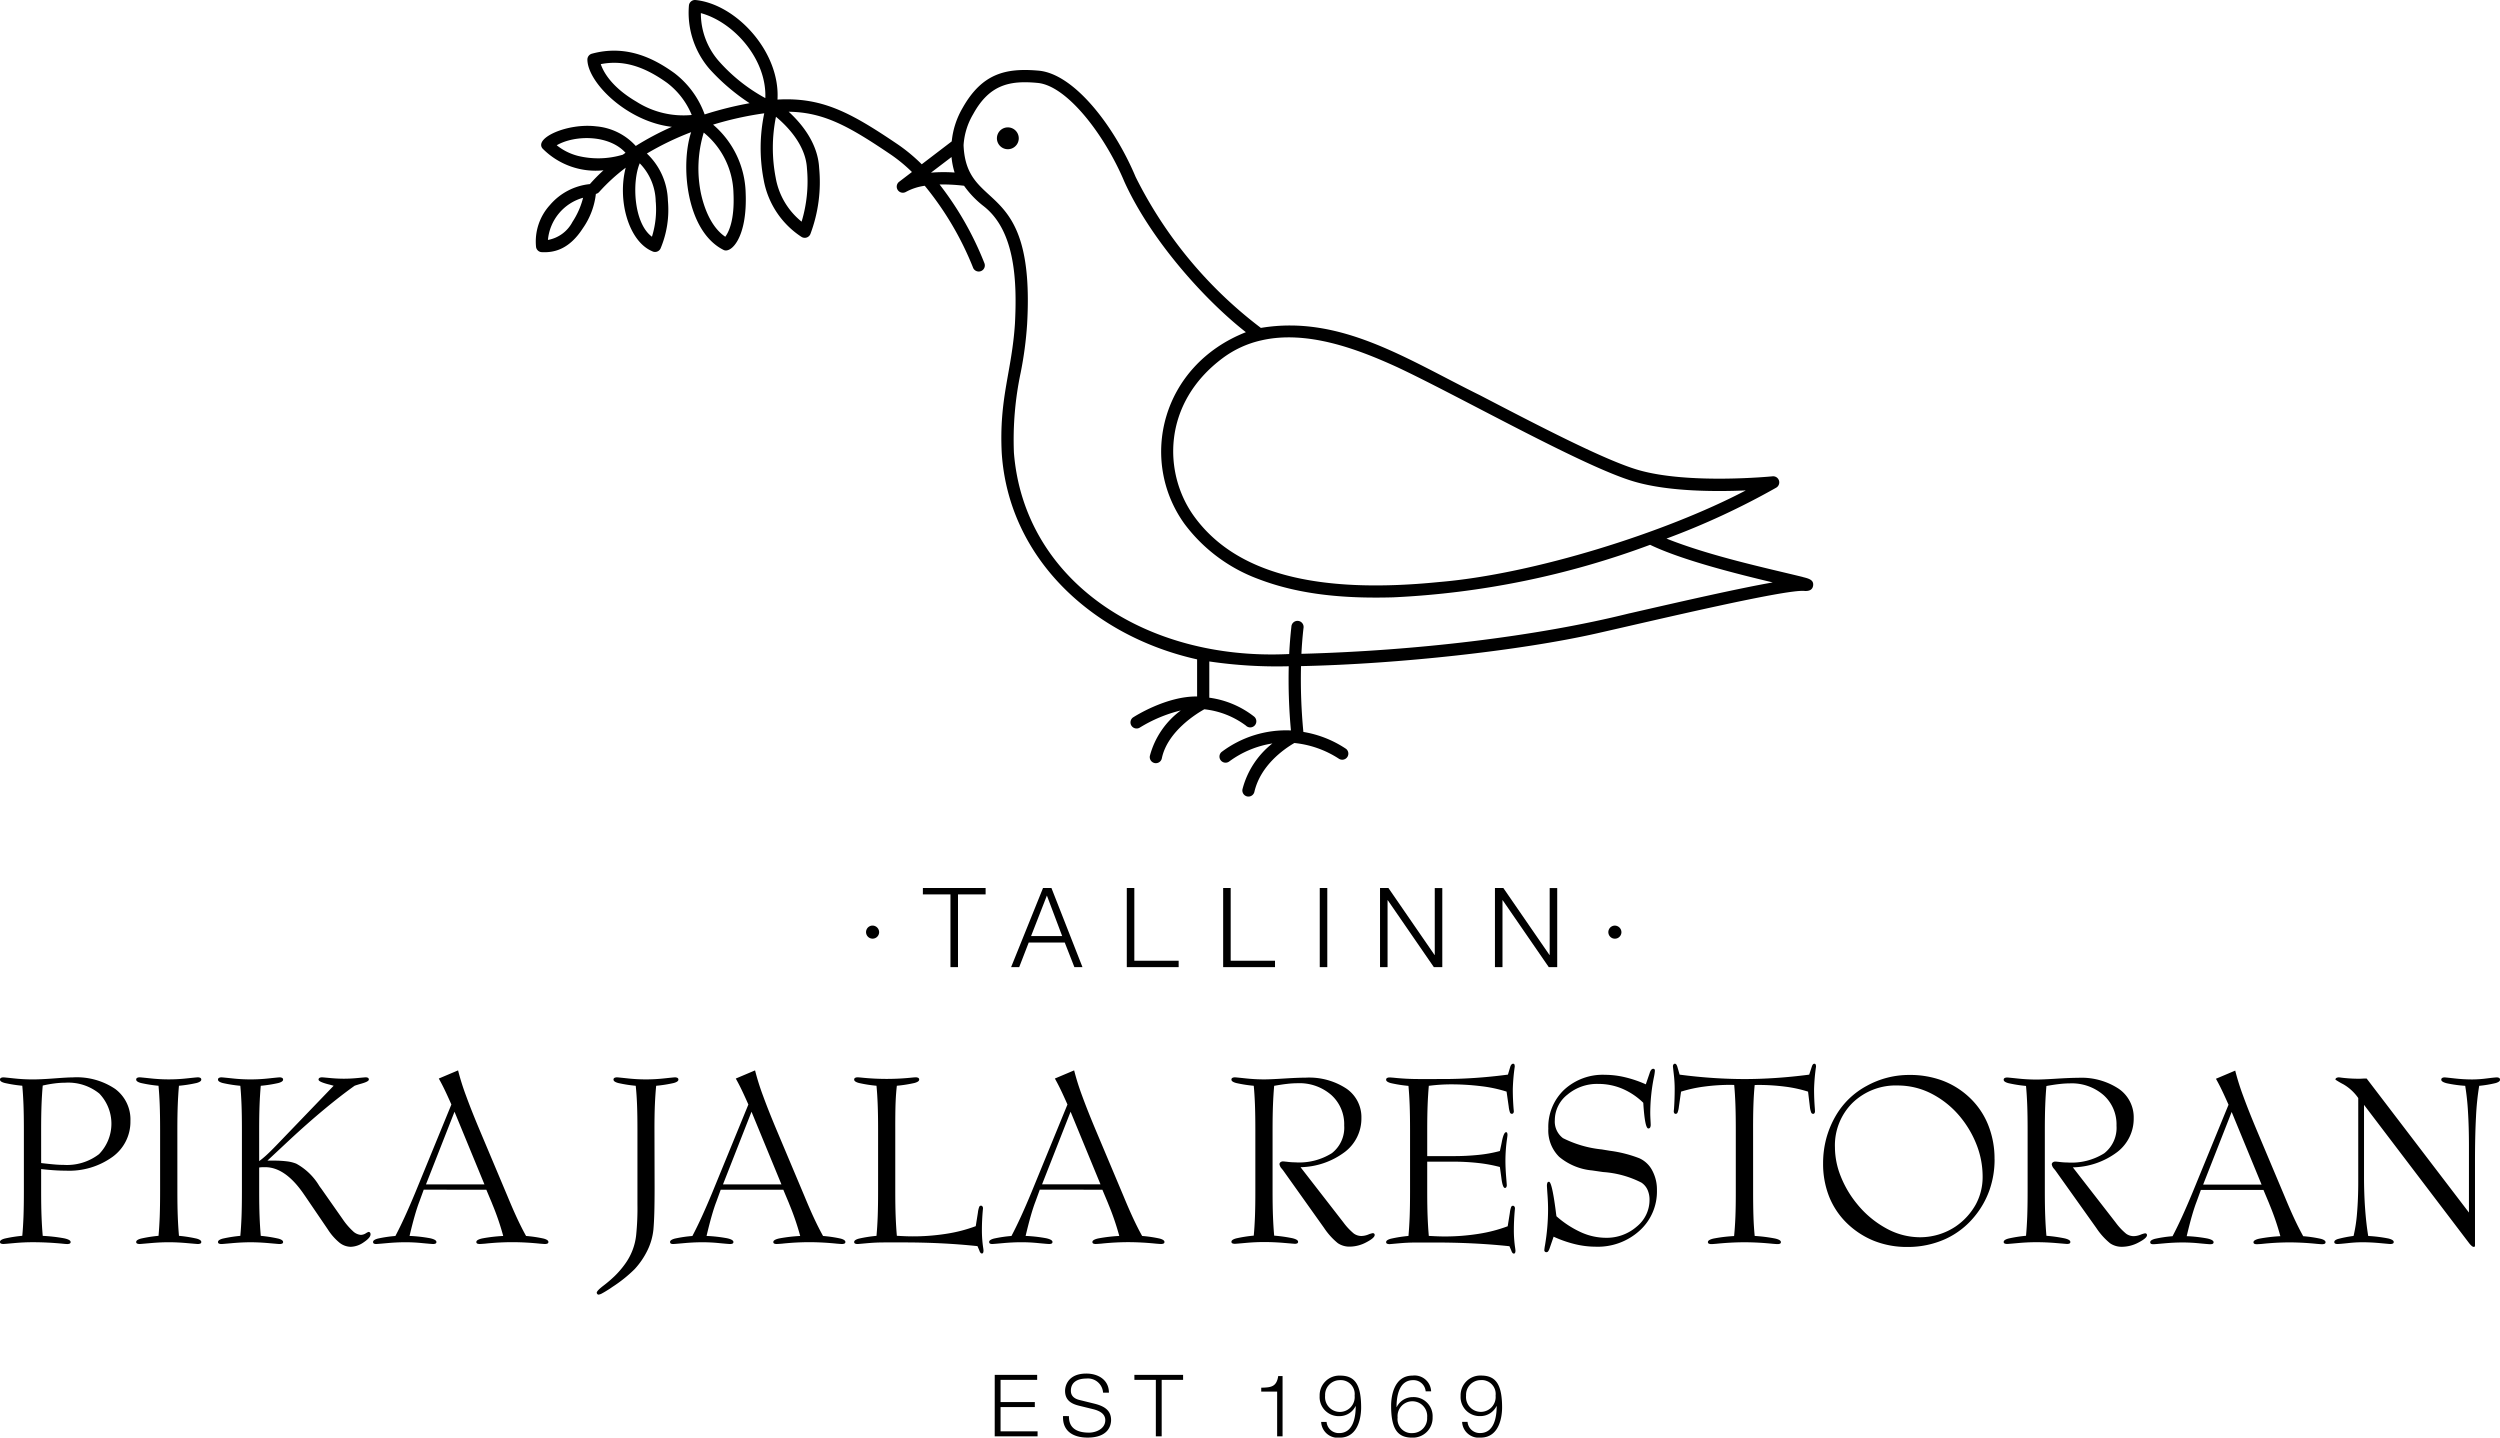 <svg xmlns="http://www.w3.org/2000/svg" width="286.588" height="164.803"><defs><clipPath id="a"><path d="M0 0h286.588v164.803H0z" data-name="Rectangle 1"/></clipPath></defs><g clip-path="url(#a)" data-name="Group 1"><path d="M4.716 134.021v2.521q0 1.728.046 2.917t.137 2.215a18.829 18.829 0 0 1 2.455.28q.741.163.741.422a.189.189 0 0 1-.1.182.764.764 0 0 1-.331.052 7.13 7.13 0 0 1-.481-.039q-1.767-.169-3.456-.169-1 0-2.1.1c-.732.068-1.132.1-1.2.1a.764.764 0 0 1-.331-.052.189.189 0 0 1-.1-.182q0-.234.539-.384a15.75 15.75 0 0 1 2.02-.318q.09-.975.136-2.157t.046-2.975v-6.964q0-1.767-.046-2.949t-.136-2.157a15.57 15.57 0 0 1-2.02-.318Q0 124 0 123.77a.216.216 0 0 1 .1-.2.629.629 0 0 1 .325-.064q.078 0 1.176.117a20.135 20.135 0 0 0 2.124.117q.948 0 2.495-.117t2.131-.117a7.869 7.869 0 0 1 4.853 1.325 4.355 4.355 0 0 1 1.747 3.676 4.96 4.96 0 0 1-2.046 4.106 8.486 8.486 0 0 1-5.343 1.587q-.637 0-1.338-.046t-1.507-.137m0-.689q.858.1 1.481.156t1.092.052a6.03 6.03 0 0 0 4.06-1.228 5 5 0 0 0 .033-6.951 5.653 5.653 0 0 0-3.9-1.241 9.971 9.971 0 0 0-1.2.079 13.577 13.577 0 0 0-1.384.247q-.091 1-.137 2.183t-.046 2.9Zm15.616 3.209q0 1.728.046 2.917t.137 2.215a15.778 15.778 0 0 1 2.02.318q.538.15.539.384a.189.189 0 0 1-.1.182.764.764 0 0 1-.331.052c-.07 0-.47-.035-1.2-.1s-1.431-.1-2.1-.1-1.367.035-2.1.1-1.133.1-1.2.1a.764.764 0 0 1-.331-.052.189.189 0 0 1-.1-.182q0-.234.539-.384a15.75 15.75 0 0 1 2.02-.318q.09-.975.136-2.157t.046-2.975v-6.964q0-1.767-.046-2.949t-.136-2.157a15.57 15.57 0 0 1-2.02-.318q-.539-.149-.539-.384a.216.216 0 0 1 .1-.2.629.629 0 0 1 .325-.064q.091 0 1.2.117a18.994 18.994 0 0 0 4.21 0q1.1-.117 1.2-.117a.63.63 0 0 1 .325.064.216.216 0 0 1 .1.2q0 .234-.539.384a15.6 15.6 0 0 1-2.02.318q-.091 1.026-.137 2.208t-.046 2.9Zm9.377-3.43a10.371 10.371 0 0 0 .845-.7q.455-.416 1.169-1.157l6.522-6.782q-.246-.078-.662-.182-1.066-.285-1.066-.52a.216.216 0 0 1 .1-.2.631.631 0 0 1 .325-.064q.065 0 .89.078t1.579.078q.753 0 1.578-.078t.9-.078a.573.573 0 0 1 .3.058.222.222 0 0 1 .091.2q0 .222-.87.467-.455.13-.754.234-1.624 1.156-3.521 2.735t-3.924 3.462l-2.559 2.391h.727a11.647 11.647 0 0 1 1.527.085 4.154 4.154 0 0 1 1.059.266 6.961 6.961 0 0 1 2.625 2.534c.1.148.186.259.247.338l2.442 3.483a7.779 7.779 0 0 0 1.169 1.37 1.478 1.478 0 0 0 .91.435 1.092 1.092 0 0 0 .559-.169 2.013 2.013 0 0 1 .312-.168.228.228 0 0 1 .188.071.334.334 0 0 1 .058.214q0 .377-.78.9a2.7 2.7 0 0 1-1.481.52 2.121 2.121 0 0 1-1.3-.474 6.529 6.529 0 0 1-1.338-1.527l-2.605-3.827a19.645 19.645 0 0 0-.091-.13q-2.144-3.17-4.481-3.17c-.182 0-.321 0-.416.007a1.874 1.874 0 0 0-.273.033v2.7q0 1.728.046 2.917t.137 2.215a15.764 15.764 0 0 1 2.02.318q.539.15.539.384a.188.188 0 0 1-.1.182.764.764 0 0 1-.331.052c-.07 0-.47-.035-1.2-.1s-1.431-.1-2.1-.1-1.367.035-2.1.1-1.132.1-1.2.1a.762.762 0 0 1-.331-.052.189.189 0 0 1-.1-.182q0-.234.539-.384a15.75 15.75 0 0 1 2.02-.318q.09-.975.136-2.157t.046-2.975v-6.964q0-1.767-.046-2.949t-.136-2.157a15.57 15.57 0 0 1-2.02-.318q-.539-.149-.539-.384a.216.216 0 0 1 .1-.2.631.631 0 0 1 .325-.064q.09 0 1.2.117a18.994 18.994 0 0 0 4.21 0q1.1-.117 1.2-.117a.632.632 0 0 1 .325.064.215.215 0 0 1 .1.2q0 .234-.539.384a15.584 15.584 0 0 1-2.02.318q-.091 1.026-.137 2.208t-.046 2.9Zm18.863 3.274-.507 1.39q-.247.636-.526 1.611t-.591 2.3a16.52 16.52 0 0 1 2.371.267q.708.163.708.422a.192.192 0 0 1-.091.182.716.716 0 0 1-.325.052c-.113 0-.513-.035-1.2-.1a19.134 19.134 0 0 0-1.916-.1q-1 0-2.112.1c-.74.068-1.145.1-1.214.1a.7.7 0 0 1-.312-.046.225.225 0 0 1-.091-.188q0-.234.539-.384a14.778 14.778 0 0 1 2.02-.3q.532-1.013 1.091-2.235t1.222-2.819l4.106-10.018q-.429-.974-.767-1.676t-.676-1.3l2.209-.936a28.158 28.158 0 0 0 .922 2.93q.636 1.747 1.663 4.177l3.08 7.315q.611 1.481 1.124 2.579t1.007 1.982a14.779 14.779 0 0 1 2.02.3q.539.15.539.384a.189.189 0 0 1-.1.182.761.761 0 0 1-.331.052c-.078 0-.264-.013-.559-.039q-1.689-.169-3.2-.169a30.158 30.158 0 0 0-3.053.169q-.468.039-.6.039a.715.715 0 0 1-.325-.052.191.191 0 0 1-.091-.182q0-.247.656-.4a18.13 18.13 0 0 1 2.423-.286 29.52 29.52 0 0 0-1.234-3.612 11.557 11.557 0 0 0-.065-.169l-.637-1.52Zm.26-.61h6.7l-3.43-8.328Zm26.207.325q0 1.82-.033 2.949t-.1 1.884a7.1 7.1 0 0 1-.669 2.371 8.936 8.936 0 0 1-1.488 2.189 15.747 15.747 0 0 1-2.533 2.028c-.113.078-.2.138-.26.181q-.585.378-.9.546a1.141 1.141 0 0 1-.455.169.217.217 0 0 1-.13-.071.282.282 0 0 1-.065-.149q0-.221.754-.8a14.461 14.461 0 0 0 1.3-1.11 10.176 10.176 0 0 0 1.189-1.384 6.863 6.863 0 0 0 1.28-3.352 30.465 30.465 0 0 0 .143-3.514v-8.459q0-1.767-.046-2.942t-.15-2.163a15.284 15.284 0 0 1-2.014-.318q-.533-.149-.533-.384a.215.215 0 0 1 .1-.2.629.629 0 0 1 .325-.064q.078 0 1.182.117a19.111 19.111 0 0 0 4.223 0q1.1-.117 1.182-.117a.632.632 0 0 1 .325.064.216.216 0 0 1 .1.2q0 .234-.533.384a15.3 15.3 0 0 1-2.014.318q-.1 1.039-.149 2.221t-.046 2.884Zm7.58.286-.507 1.39q-.247.636-.526 1.611t-.591 2.3a16.52 16.52 0 0 1 2.371.267q.708.163.708.422a.193.193 0 0 1-.091.182.717.717 0 0 1-.325.052c-.113 0-.513-.035-1.2-.1a19.133 19.133 0 0 0-1.916-.1q-1 0-2.112.1c-.74.068-1.145.1-1.215.1a.694.694 0 0 1-.312-.046.224.224 0 0 1-.091-.188q0-.234.539-.384a14.779 14.779 0 0 1 2.02-.3q.532-1.013 1.091-2.235t1.221-2.819l4.106-10.018q-.429-.974-.767-1.676t-.676-1.3l2.209-.936a28.157 28.157 0 0 0 .922 2.93q.636 1.747 1.663 4.177l3.08 7.315q.61 1.481 1.124 2.579t1.007 1.982a14.778 14.778 0 0 1 2.02.3q.539.15.539.384a.188.188 0 0 1-.1.182.762.762 0 0 1-.331.052c-.078 0-.264-.013-.559-.039q-1.689-.169-3.2-.169a30.173 30.173 0 0 0-3.054.169 9.678 9.678 0 0 1-.6.039.718.718 0 0 1-.325-.052.192.192 0 0 1-.091-.182q0-.247.656-.4a18.119 18.119 0 0 1 2.423-.286 29.522 29.522 0 0 0-1.234-3.612 11.557 11.557 0 0 0-.065-.169l-.637-1.52Zm.26-.61h6.7l-3.43-8.328Zm17.781-6.2q0-1.767-.046-2.949t-.137-2.157a15.584 15.584 0 0 1-2.02-.318q-.539-.149-.539-.384a.215.215 0 0 1 .1-.2.628.628 0 0 1 .325-.064c.043 0 .16.008.351.025a27.988 27.988 0 0 0 5.9 0 5.7 5.7 0 0 1 .35-.025.632.632 0 0 1 .325.064.216.216 0 0 1 .1.2q0 .234-.539.384a15.571 15.571 0 0 1-2.02.318q-.1.857-.143 1.89t-.039 3.215v6.964q0 1.728.046 2.917t.136 2.215c.476.025.838.043 1.085.051s.47.013.669.013a24.658 24.658 0 0 0 3.944-.3 16.883 16.883 0 0 0 3.346-.87l.247-1.546a2.781 2.781 0 0 1 .15-.662.229.229 0 0 1 .214-.143.224.224 0 0 1 .162.1.344.344 0 0 1 .058.2c0 .026-.008.121-.026.286q-.1 1.143-.1 2.247a13.7 13.7 0 0 0 .156 2.053c.017.13.026.208.026.234a.622.622 0 0 1-.046.286.148.148 0 0 1-.137.078.207.207 0 0 1-.162-.084.875.875 0 0 1-.137-.279l-.208-.481q-2.092-.221-4.236-.324t-4.365-.1h-2.1q-.962 0-1.969.091t-1.033.091a.762.762 0 0 1-.331-.052.189.189 0 0 1-.1-.182q0-.234.539-.384a15.764 15.764 0 0 1 2.02-.318q.091-.975.137-2.157t.046-2.975Zm18.535 6.808-.507 1.39q-.247.636-.526 1.611t-.591 2.3a16.5 16.5 0 0 1 2.371.267q.709.163.708.422a.193.193 0 0 1-.091.182.718.718 0 0 1-.325.052c-.113 0-.513-.035-1.2-.1a19.133 19.133 0 0 0-1.916-.1q-1 0-2.111.1c-.741.068-1.145.1-1.215.1a.694.694 0 0 1-.312-.046.222.222 0 0 1-.091-.188q0-.234.539-.384a14.8 14.8 0 0 1 2.02-.3q.533-1.013 1.092-2.235t1.221-2.819l4.106-10.018q-.429-.974-.767-1.676t-.676-1.3l2.209-.936a28.376 28.376 0 0 0 .922 2.93q.636 1.747 1.663 4.177l3.079 7.315q.611 1.481 1.124 2.579t1.007 1.982a14.8 14.8 0 0 1 2.02.3q.538.15.539.384a.189.189 0 0 1-.1.182.762.762 0 0 1-.331.052q-.117 0-.559-.039-1.689-.169-3.2-.169a30.157 30.157 0 0 0-3.053.169q-.468.039-.6.039a.716.716 0 0 1-.325-.052.192.192 0 0 1-.091-.182q0-.247.656-.4a18.11 18.11 0 0 1 2.423-.286 29.541 29.541 0 0 0-1.235-3.612c-.026-.069-.047-.126-.065-.169l-.637-1.52Zm.26-.61h6.7l-3.43-8.328Zm26.609-11.3q-.091 1.026-.137 2.208t-.046 2.9v6.938q0 1.729.046 2.917t.137 2.215a16.709 16.709 0 0 1 2.111.3q.63.156.63.4a.192.192 0 0 1-.091.182.678.678 0 0 1-.312.052q-.026 0-1.2-.1t-2.306-.1q-1 0-2.1.1t-1.2.1a.762.762 0 0 1-.331-.052.189.189 0 0 1-.1-.182q0-.234.539-.384a15.682 15.682 0 0 1 2.02-.318q.091-.975.137-2.158t.045-2.975v-6.938q0-1.767-.045-2.949t-.137-2.157a15.583 15.583 0 0 1-2.02-.318q-.539-.149-.539-.384a.215.215 0 0 1 .1-.2.631.631 0 0 1 .325-.064q.09 0 1.2.117a20.091 20.091 0 0 0 2.1.117q.7 0 2.306-.1t2.488-.1a7.76 7.76 0 0 1 4.658 1.254 3.961 3.961 0 0 1 1.722 3.372 4.816 4.816 0 0 1-1.89 3.885 8.725 8.725 0 0 1-5.087 1.753l4.9 6.314a7.167 7.167 0 0 0 1.209 1.294 1.5 1.5 0 0 0 .87.279 2.253 2.253 0 0 0 .773-.162 2.484 2.484 0 0 1 .526-.163.221.221 0 0 1 .163.058.2.2 0 0 1 .058.149q0 .339-.955.838a4.092 4.092 0 0 1-1.916.5 2.362 2.362 0 0 1-1.358-.4 7.91 7.91 0 0 1-1.579-1.754l-4.677-6.574-.156-.195a.993.993 0 0 1-.273-.52.284.284 0 0 1 .117-.234.451.451 0 0 1 .286-.091q.1 0 .559.052a7.245 7.245 0 0 0 .818.052 7.037 7.037 0 0 0 4.229-1.053 3.7 3.7 0 0 0 1.41-3.17 4.507 4.507 0 0 0-1.481-3.5 5.555 5.555 0 0 0-3.885-1.345 10.763 10.763 0 0 0-1.156.071q-.65.072-1.507.228m19.379-.78q1.727 0 3.586-.123t3.833-.383l.273-.91a.661.661 0 0 1 .137-.247.241.241 0 0 1 .175-.09.161.161 0 0 1 .156.071.665.665 0 0 1 .039.279 22.373 22.373 0 0 0-.221 2.573q0 1.1.091 2.247c.017.165.026.26.026.286a.316.316 0 0 1-.065.208.2.2 0 0 1-.156.078.229.229 0 0 1-.214-.142 2.852 2.852 0 0 1-.149-.676l-.247-1.728a15.386 15.386 0 0 0-2.878-.618 28.051 28.051 0 0 0-3.566-.214q-.507 0-1.131.038t-1.338.13q-.091 1.026-.137 2.208t-.046 2.9v2.949h2.95a27.9 27.9 0 0 0 2.943-.142 15.418 15.418 0 0 0 2.436-.442l.156-.715q.039-.182.091-.455.208-.987.468-.987a.125.125 0 0 1 .117.077.6.6 0 0 1 .038.247q0 .078-.052.442a17.912 17.912 0 0 0-.182 2.456q0 .883.078 1.832t.078 1.014a.428.428 0 0 1-.058.234.173.173 0 0 1-.15.09q-.273 0-.416-1.182l-.039-.285-.13-.936a16.9 16.9 0 0 0-2.456-.455 25.662 25.662 0 0 0-2.923-.156h-2.95v3.378q0 1.728.046 2.917t.137 2.215c.476.025.838.043 1.085.051s.47.013.669.013a24.667 24.667 0 0 0 3.944-.3 16.883 16.883 0 0 0 3.346-.87l.247-1.546a2.813 2.813 0 0 1 .149-.662.23.23 0 0 1 .215-.143.225.225 0 0 1 .162.1.347.347 0 0 1 .058.2c0 .026-.009.121-.026.286q-.1 1.143-.1 2.247a13.7 13.7 0 0 0 .156 2.053q.026.195.026.234a.624.624 0 0 1-.045.286.149.149 0 0 1-.137.078.207.207 0 0 1-.162-.084.875.875 0 0 1-.137-.279l-.208-.481q-2.092-.221-4.236-.324t-4.366-.1h-2.1q-.961 0-1.968.091t-1.033.091a.762.762 0 0 1-.331-.052.189.189 0 0 1-.1-.182q0-.234.539-.384a15.75 15.75 0 0 1 2.02-.318q.09-.975.136-2.157t.046-2.975v-6.964q0-1.767-.046-2.949t-.136-2.157a15.57 15.57 0 0 1-2.02-.318q-.539-.149-.539-.384a.215.215 0 0 1 .1-.2.628.628 0 0 1 .325-.064c.052 0 .182.008.39.025a27.881 27.881 0 0 0 2.91.156Zm12.658 18.069-.455 1.325a1.251 1.251 0 0 1-.182.371.255.255 0 0 1-.195.084.223.223 0 0 1-.234-.234 4.929 4.929 0 0 1 .078-.559 24.984 24.984 0 0 0 .351-4.105q0-.766-.065-1.669t-.065-1.021a.947.947 0 0 1 .052-.37.185.185 0 0 1 .182-.111q.338 0 .767 3.275.052.429.091.676a11.306 11.306 0 0 0 2.846 1.851 6.958 6.958 0 0 0 2.794.617 5.229 5.229 0 0 0 3.56-1.28 3.927 3.927 0 0 0 1.469-3.059 2.763 2.763 0 0 0-.234-1.17 1.943 1.943 0 0 0-.7-.818 11.357 11.357 0 0 0-4.379-1.209q-.818-.117-1.247-.182a6.868 6.868 0 0 1-3.794-1.559 4.244 4.244 0 0 1-1.248-3.235 5.874 5.874 0 0 1 1.806-4.45 6.518 6.518 0 0 1 4.691-1.721 9.987 9.987 0 0 1 2.3.28 13.39 13.39 0 0 1 2.378.812l.455-1.326v-.013q.156-.442.39-.442a.193.193 0 0 1 .15.051.311.311 0 0 1 .045.2 5.041 5.041 0 0 1-.1.662 21.015 21.015 0 0 0-.429 4.119q0 .351.025.8t.026.566a.674.674 0 0 1-.065.331.224.224 0 0 1-.208.11q-.39 0-.572-2.833a.4.4 0 0 0-.013-.117 7.808 7.808 0 0 0-2.41-1.611 7.064 7.064 0 0 0-2.748-.545 5.272 5.272 0 0 0-3.528 1.227 3.726 3.726 0 0 0-1.448 2.93 2.381 2.381 0 0 0 .935 2.059 12.73 12.73 0 0 0 4.444 1.293l.948.157a14.533 14.533 0 0 1 3.365.857 3.106 3.106 0 0 1 1.475 1.4 4.631 4.631 0 0 1 .539 2.267 6.041 6.041 0 0 1-1.988 4.632 7.115 7.115 0 0 1-5.028 1.839 10.165 10.165 0 0 1-2.358-.287 13.528 13.528 0 0 1-2.462-.857m22.862-5.223q0 1.728.039 2.911t.143 2.222a18.227 18.227 0 0 1 2.358.3q.644.155.643.4a.193.193 0 0 1-.091.182.718.718 0 0 1-.325.052c-.078 0-.264-.013-.559-.039q-1.7-.169-3.2-.169t-3.2.169q-.441.039-.559.039a.762.762 0 0 1-.331-.052.188.188 0 0 1-.1-.182q0-.247.643-.4a17.323 17.323 0 0 1 2.358-.286q.1-.988.149-2.177t.046-2.969v-6.964q0-1.819-.046-3.027t-.136-2.183l-.325-.013a22.968 22.968 0 0 0-3.125.2 15.8 15.8 0 0 0-2.644.578l-.247 1.728a2.561 2.561 0 0 1-.156.676.233.233 0 0 1-.208.142.191.191 0 0 1-.163-.078.339.339 0 0 1-.059-.208c0-.026.008-.121.026-.286q.078-1.117.078-2.247a14.451 14.451 0 0 0-.1-1.7q-.1-.877-.1-.928a.342.342 0 0 1 .065-.215.183.183 0 0 1 .143-.084.21.21 0 0 1 .169.078.884.884 0 0 1 .13.273l.26.9q1.988.261 3.859.383t3.573.123q1.688 0 3.56-.123t3.859-.383l.3-.91a.721.721 0 0 1 .123-.254.21.21 0 0 1 .163-.084.163.163 0 0 1 .15.071.584.584 0 0 1 .045.279 22.379 22.379 0 0 0-.221 2.573q0 1.1.091 2.247c.009.156.013.252.013.286a.336.336 0 0 1-.059.208.179.179 0 0 1-.149.078.242.242 0 0 1-.221-.142 2.559 2.559 0 0 1-.156-.676l-.208-1.728a14.918 14.918 0 0 0-2.65-.576 24.609 24.609 0 0 0-3.157-.192l-.312.013q-.1 1.037-.143 2.23t-.039 2.967Zm27.68-3.664a10.588 10.588 0 0 1-.577 3.521 9.906 9.906 0 0 1-1.708 3.027 9.273 9.273 0 0 1-3.376 2.612 10.431 10.431 0 0 1-4.363.9 10.157 10.157 0 0 1-3.785-.695 9.592 9.592 0 0 1-3.162-2.072 8.787 8.787 0 0 1-2.006-3.034 10.164 10.164 0 0 1-.681-3.775 10.982 10.982 0 0 1 .363-2.852 10.749 10.749 0 0 1 1.1-2.63 9.039 9.039 0 0 1 3.525-3.4 10.023 10.023 0 0 1 4.928-1.26 10.676 10.676 0 0 1 3.687.617 9.221 9.221 0 0 1 3.038 1.839 8.8 8.8 0 0 1 2.24 3.17 10.356 10.356 0 0 1 .772 4.041m-8.57 8.939a7.413 7.413 0 0 0 2.175-.319 7.28 7.28 0 0 0 1.954-.929 7.407 7.407 0 0 0 2.291-2.514 6.579 6.579 0 0 0 .785-3.19 9.992 9.992 0 0 0-.61-3.436 11.688 11.688 0 0 0-1.778-3.19 10.447 10.447 0 0 0-3.363-2.826 8.442 8.442 0 0 0-3.947-.993 7.116 7.116 0 0 0-5.213 1.987 6.857 6.857 0 0 0-2.019 5.106 9.033 9.033 0 0 0 .662 3.313 11.849 11.849 0 0 0 1.882 3.184 11.192 11.192 0 0 0 3.382 2.813 8.028 8.028 0 0 0 3.8.994m14.517-17.345q-.091 1.026-.136 2.208t-.046 2.9v6.938q0 1.729.046 2.917t.136 2.215a16.7 16.7 0 0 1 2.112.3q.63.156.63.4a.193.193 0 0 1-.091.182.68.68 0 0 1-.312.052q-.026 0-1.2-.1t-2.306-.1q-1 0-2.1.1t-1.2.1a.763.763 0 0 1-.331-.052.189.189 0 0 1-.1-.182q0-.234.539-.384a15.683 15.683 0 0 1 2.02-.318q.091-.975.137-2.158t.046-2.975v-6.938q0-1.767-.046-2.949t-.137-2.157a15.584 15.584 0 0 1-2.02-.318q-.539-.149-.539-.384a.215.215 0 0 1 .1-.2.629.629 0 0 1 .325-.064q.091 0 1.2.117a20.094 20.094 0 0 0 2.105.117q.7 0 2.306-.1t2.488-.1a7.76 7.76 0 0 1 4.658 1.254 3.962 3.962 0 0 1 1.722 3.372 4.817 4.817 0 0 1-1.89 3.885 8.727 8.727 0 0 1-5.087 1.753l4.9 6.314a7.168 7.168 0 0 0 1.209 1.294 1.5 1.5 0 0 0 .871.279 2.253 2.253 0 0 0 .773-.162 2.492 2.492 0 0 1 .526-.163.219.219 0 0 1 .162.058.2.2 0 0 1 .059.149q0 .339-.955.838a4.091 4.091 0 0 1-1.916.5 2.359 2.359 0 0 1-1.357-.4 7.888 7.888 0 0 1-1.579-1.754l-4.678-6.574-.156-.195a1 1 0 0 1-.273-.52.284.284 0 0 1 .117-.234.45.45 0 0 1 .286-.091q.1 0 .559.052a7.245 7.245 0 0 0 .818.052 7.037 7.037 0 0 0 4.229-1.053 3.7 3.7 0 0 0 1.41-3.17 4.506 4.506 0 0 0-1.481-3.5 5.554 5.554 0 0 0-3.885-1.345 10.77 10.77 0 0 0-1.156.071q-.65.072-1.507.228m17.7 11.914-.507 1.39q-.246.636-.526 1.611t-.591 2.3a16.5 16.5 0 0 1 2.371.267q.709.163.709.422a.193.193 0 0 1-.091.182.718.718 0 0 1-.325.052c-.113 0-.513-.035-1.2-.1a19.143 19.143 0 0 0-1.917-.1q-1 0-2.111.1c-.741.068-1.145.1-1.215.1a.694.694 0 0 1-.312-.046.222.222 0 0 1-.091-.188q0-.234.539-.384a14.778 14.778 0 0 1 2.02-.3q.532-1.013 1.091-2.235t1.221-2.819l4.106-10.018q-.429-.974-.767-1.676t-.676-1.3l2.209-.936a28.376 28.376 0 0 0 .922 2.93q.637 1.747 1.663 4.177l3.08 7.315q.61 1.481 1.124 2.579t1.007 1.982a14.788 14.788 0 0 1 2.02.3q.539.15.539.384a.188.188 0 0 1-.1.182.762.762 0 0 1-.331.052q-.117 0-.559-.039-1.689-.169-3.2-.169a30.158 30.158 0 0 0-3.053.169 9.678 9.678 0 0 1-.6.039.717.717 0 0 1-.325-.052.192.192 0 0 1-.091-.182q0-.247.656-.4a18.12 18.12 0 0 1 2.423-.286 29.522 29.522 0 0 0-1.234-3.612 11.557 11.557 0 0 0-.065-.169l-.637-1.52Zm.26-.61h6.7l-3.43-8.328ZM271 126.654v8.211q0 1.95.124 3.677t.357 3.144a16.394 16.394 0 0 1 2.3.286q.624.155.624.4a.189.189 0 0 1-.1.182.723.723 0 0 1-.318.052c-.061 0-.442-.035-1.144-.1s-1.377-.1-2.027-.1a15.355 15.355 0 0 0-1.67.1c-.628.068-1.011.1-1.15.1a.677.677 0 0 1-.312-.052.192.192 0 0 1-.091-.182c0-.131.13-.241.39-.332a13.758 13.758 0 0 1 1.819-.357 17.244 17.244 0 0 0 .4-2.65q.136-1.611.136-3.56v-9.6a5.339 5.339 0 0 0-1.689-1.565 9.522 9.522 0 0 1-.922-.539.212.212 0 0 1 .111-.2.635.635 0 0 1 .318-.064 1.633 1.633 0 0 1 .195.025 15.83 15.83 0 0 0 2.066.13c.086 0 .227 0 .422-.013s.348-.013.461-.013L283.028 139v-7.614q0-2.222-.111-3.969a27.783 27.783 0 0 0-.318-2.943 14.78 14.78 0 0 1-2.112-.292q-.63-.163-.63-.409a.22.22 0 0 1 .1-.2.563.563 0 0 1 .305-.064q.078 0 1.124.117a18.254 18.254 0 0 0 2.02.117 13.62 13.62 0 0 0 1.663-.117q.936-.117 1.131-.117a.533.533 0 0 1 .292.064.22.22 0 0 1 .1.2q0 .234-.5.384a13.559 13.559 0 0 1-1.89.318 30.693 30.693 0 0 0-.364 3.534q-.117 2.131-.117 5.184v9.5a.4.4 0 0 1-.032.208.122.122 0 0 1-.1.039.423.423 0 0 1-.247-.117 2.05 2.05 0 0 1-.312-.338Zm-170.22-19.789a.75.75 0 1 1-.75-.762.766.766 0 0 1 .75.762m5.016-5.069h7.19v.736h-3.166v8.334h-.864v-8.334h-3.163Zm13.771 0h.965l3.557 9.07h-.927l-1.105-2.82h-4.129l-1.092 2.82h-.927Zm-1.372 5.513h3.569l-1.753-4.649Zm10.975-5.509h.864v8.333h5.081v.737h-5.945Zm11.046 0h.864v8.333h5.081v.737h-5.945Zm11.074 0h.864v9.07h-.864Zm6.909 0h.965l5.285 7.673h.025V101.8h.864v9.07h-.966l-5.284-7.673h-.025v7.673h-.863Zm13.174 0h.965l5.285 7.673h.025V101.8h.864v9.07h-.965l-5.284-7.673h-.025v7.673h-.864Zm14.5 5.069a.75.75 0 1 1-.749-.762.766.766 0 0 1 .749.762m-71.842 50.741h4.864v.572H114.7v2.546h3.927v.572H114.7v2.783h4.243v.572h-4.914Zm8.508 4.726c-.029 1.45 1.006 1.895 2.3 1.895.74 0 1.865-.4 1.865-1.431 0-.8-.789-1.115-1.451-1.273l-1.569-.385c-.829-.207-1.589-.592-1.589-1.7 0-.691.444-1.983 2.427-1.983 1.4 0 2.6.74 2.6 2.191h-.671a1.74 1.74 0 0 0-1.924-1.619c-.918 0-1.766.356-1.766 1.4 0 .662.484.947 1.066 1.076l1.717.424c1 .267 1.825.71 1.825 1.856 0 .483-.2 2.012-2.694 2.012-1.667 0-2.891-.75-2.812-2.466Zm7.5-4.726h5.585v.572h-2.454v6.473h-.67v-6.473h-2.457Zm14.544 1.47c1.085-.03 1.757-.069 1.944-1.332h.5v6.907h-.622v-5.131h-1.825Zm7.49 3.92a1.4 1.4 0 0 0 1.44 1.283c1.618 0 1.9-1.835 1.9-3.088h-.02a2.05 2.05 0 0 1-1.836 1.144 2.183 2.183 0 0 1-2.279-2.308 2.26 2.26 0 0 1 2.339-2.338c1.678 0 2.417.977 2.417 3.67 0 .819-.207 3.443-2.466 3.443a1.9 1.9 0 0 1-2.117-1.806Zm3.216-3.009a1.6 1.6 0 0 0-1.727-1.777 1.689 1.689 0 0 0-1.657 1.777 1.7 1.7 0 1 0 3.384 0m8.143-.494a1.4 1.4 0 0 0-1.44-1.283c-1.618 0-1.9 1.835-1.9 3.088h.02a2.05 2.05 0 0 1 1.835-1.144 2.183 2.183 0 0 1 2.279 2.308 2.26 2.26 0 0 1-2.338 2.338c-1.678 0-2.417-.977-2.417-3.67 0-.819.207-3.443 2.466-3.443a1.9 1.9 0 0 1 2.121 1.805Zm-3.217 3.009a1.6 1.6 0 0 0 1.727 1.777 1.689 1.689 0 0 0 1.658-1.783 1.7 1.7 0 1 0-3.384 0m8.016.494a1.4 1.4 0 0 0 1.44 1.283c1.618 0 1.9-1.835 1.9-3.088h-.02a2.049 2.049 0 0 1-1.835 1.144 2.183 2.183 0 0 1-2.279-2.308 2.26 2.26 0 0 1 2.338-2.338c1.678 0 2.417.977 2.417 3.67 0 .819-.207 3.443-2.467 3.443a1.9 1.9 0 0 1-2.116-1.8Zm3.217-3.009a1.6 1.6 0 0 0-1.727-1.777 1.689 1.689 0 0 0-1.658 1.777 1.7 1.7 0 1 0 3.384 0m35.21-93.843c-4.262-1.044-10.6-2.4-15.62-4.4a86.53 86.53 0 0 0 12.582-5.84.7.7 0 0 0-.425-1.3c-.1.01-9.616.947-15.386-.725-3.818-1.107-11.437-5.073-18.159-8.571-8.314-4.094-15.966-9.246-25.108-7.716a49.214 49.214 0 0 1-14.359-17.306c-2.426-5.785-7.028-11.828-11.132-12.186-3.71-.323-6.46.281-8.711 4.288a9.411 9.411 0 0 0-1.238 3.822l-3.438 2.625a19.6 19.6 0 0 0-2.8-2.317c-5.38-3.635-8.622-5.39-13.737-5.1C89.456 5.923 84.366.456 79.709 0a.7.7 0 0 0-.733.619 9.885 9.885 0 0 0 2.364 7.293 23.491 23.491 0 0 0 4.592 3.918 40.781 40.781 0 0 0-5.155 1.287 10.376 10.376 0 0 0-3.487-4.751c-2.076-1.489-5.313-3.338-9.44-2.21a.7.7 0 0 0-.514.7c.056 2.649 4.588 7.106 9.686 7.684a32.5 32.5 0 0 0-4.14 2.192 6.93 6.93 0 0 0-4.528-2.248c-3.3-.4-7.141 1.331-6.164 2.537a8.544 8.544 0 0 0 6.993 2.5 19.745 19.745 0 0 0-1.562 1.583 6.926 6.926 0 0 0-4.579 2.4 6.213 6.213 0 0 0-1.59 4.82.7.7 0 0 0 .583.578c1.2.073 3.09-.1 4.787-2.746a8.513 8.513 0 0 0 1.486-3.926.7.7 0 0 0 .374-.217 21.314 21.314 0 0 1 3.045-2.79c-.97 3.753.334 8.424 3.026 9.573a.7.7 0 0 0 .968-.309A11.4 11.4 0 0 0 76.564 23a7.711 7.711 0 0 0-2.41-5.4 32.627 32.627 0 0 1 5.075-2.449c-1.238 3.74-.591 11.3 3.684 13.483.841.5 2.789-1.331 2.565-6.553a10.63 10.63 0 0 0-3.734-7.793 38.086 38.086 0 0 1 5.867-1.3 19.285 19.285 0 0 0-.071 7.6 9.884 9.884 0 0 0 4.35 6.574.7.7 0 0 0 1.027-.38 16.937 16.937 0 0 0 .985-7.538c-.148-2.87-2.068-5.136-3.49-6.434 4.056.057 6.94 1.689 11.674 4.887a17.764 17.764 0 0 1 2.455 2.02l-1.481 1.131a.7.7 0 0 0 .778 1.158 6.3 6.3 0 0 1 2.172-.71 35.572 35.572 0 0 1 5.518 9.337.7.7 0 1 0 1.311-.485 36.4 36.4 0 0 0-5.13-9 20.34 20.34 0 0 1 2.806.148 10.975 10.975 0 0 0 2.262 2.351c3.632 2.846 3.817 8.684 3.572 13.452-.359 5.543-1.836 8.5-1.513 14.854.8 12.089 10.449 20.97 22.394 23.634v4.253c-3.532-.046-7.184 2.3-7.349 2.406a.7.7 0 0 0 .762 1.172 16.423 16.423 0 0 1 4.72-1.978 9.484 9.484 0 0 0-3.536 5.165.7.7 0 1 0 1.367.293c.664-3.089 4.036-5.13 4.862-5.589a9.685 9.685 0 0 1 4.765 1.868.7.7 0 1 0 .938-1.036 10.63 10.63 0 0 0-5.131-2.161v-4.154a53.038 53.038 0 0 0 9.108.551 63.675 63.675 0 0 0 .251 7.357 12.289 12.289 0 0 0-7.966 2.481.7.7 0 0 0 .889 1.079 11.262 11.262 0 0 1 4.952-2.069 9.785 9.785 0 0 0-3.426 5.233.7.7 0 0 0 .523.839.684.684 0 0 0 .158.018.7.7 0 0 0 .68-.541c.7-3.016 3.347-4.879 4.583-5.6a11.463 11.463 0 0 1 5.1 1.8.7.7 0 0 0 .833-1.123 12.415 12.415 0 0 0-4.9-1.945 63.237 63.237 0 0 1-.271-7.546c11.072-.229 25.165-1.769 33.951-3.763 7.064-1.6 21.59-5.052 23.745-4.856.6.046.94-.157 1.008-.6.1-.667-.493-.817-1.182-.992M65.627 25.433a3.96 3.96 0 0 1-2.815 2.073 5.548 5.548 0 0 1 4.031-4.837 9.083 9.083 0 0 1-1.215 2.763m5.771-7.7a9.759 9.759 0 0 1-5.159.134 6.43 6.43 0 0 1-2.421-1.215c2.085-1.2 6.008-1.223 7.887.864-.1.072-.206.145-.307.218m3.774 5.384a10.561 10.561 0 0 1-.437 4.02c-2.092-1.535-2.31-6.247-1.4-8.416a6.432 6.432 0 0 1 1.832 4.4M73 11.681c-2.906-1.691-3.837-3.459-4.131-4.329 2.5-.49 4.874.188 7.609 2.15a8.825 8.825 0 0 1 2.819 3.679 10 10 0 0 1-6.3-1.5m11.085 10.458c.146 3.088-.544 4.471-.941 5-1.279-.857-2.258-2.586-2.78-4.928a14.2 14.2 0 0 1 .312-7.013 9.243 9.243 0 0 1 3.409 6.939m3.651-10.891a19.547 19.547 0 0 1-5.371-4.289 8.307 8.307 0 0 1-2.018-5.454c3.812 1.046 7.567 5.309 7.389 9.742m4.772 8.055a16 16 0 0 1-.613 6.111 8.289 8.289 0 0 1-2.969-5.034 17.981 17.981 0 0 1 .03-6.99c1.23 1.018 3.412 3.2 3.552 5.914m14.225.486L109.078 18a8.592 8.592 0 0 0 .353 1.778 17.725 17.725 0 0 0-2.7.014m37.819 19.236c5.233-1.227 11.042.975 15.539 3.024 7.057 3.287 21.591 11.555 27.332 13.178 3.923 1.137 9.314 1.139 12.709.99-9.233 4.845-24.364 9.6-35.151 10.5-14.178 1.423-23.361-1.03-28.072-7.5-3.6-4.946-3.685-12.993 3.254-18.167a11.671 11.671 0 0 1 4.389-2.026M186.829 70.3c-10.732 2.684-24.661 4.307-37.641 4.651.049-.97.125-1.966.241-2.963a.7.7 0 1 0-1.389-.16 50.752 50.752 0 0 0-.254 3.147c-16.587.813-30.413-8.465-31.556-23.1a37.153 37.153 0 0 1 .775-9.151 42.337 42.337 0 0 0 .739-5.566c.974-16.989-6.962-12.617-7.284-20.5v-.025a7.941 7.941 0 0 1 1.1-3.549c1.879-3.428 4.244-3.874 7.371-3.58 3.386.295 7.726 5.994 9.965 11.333 2.988 6.593 9.081 13.445 13.926 17.244-9.667 3.806-12.321 14.618-7.045 21.964a18.615 18.615 0 0 0 8.476 6.331c4.908 1.884 10.234 2.245 15.457 2.1a97.213 97.213 0 0 0 29.449-6.022c3.652 1.758 9.937 3.331 14.059 4.312-3.981.7-10.258 2.134-16.389 3.54" data-name="Path 1"/><path d="M115.534 14.602a1.252 1.252 0 1 0 1.252 1.252 1.252 1.252 0 0 0-1.252-1.252" data-name="Path 2"/></g></svg>